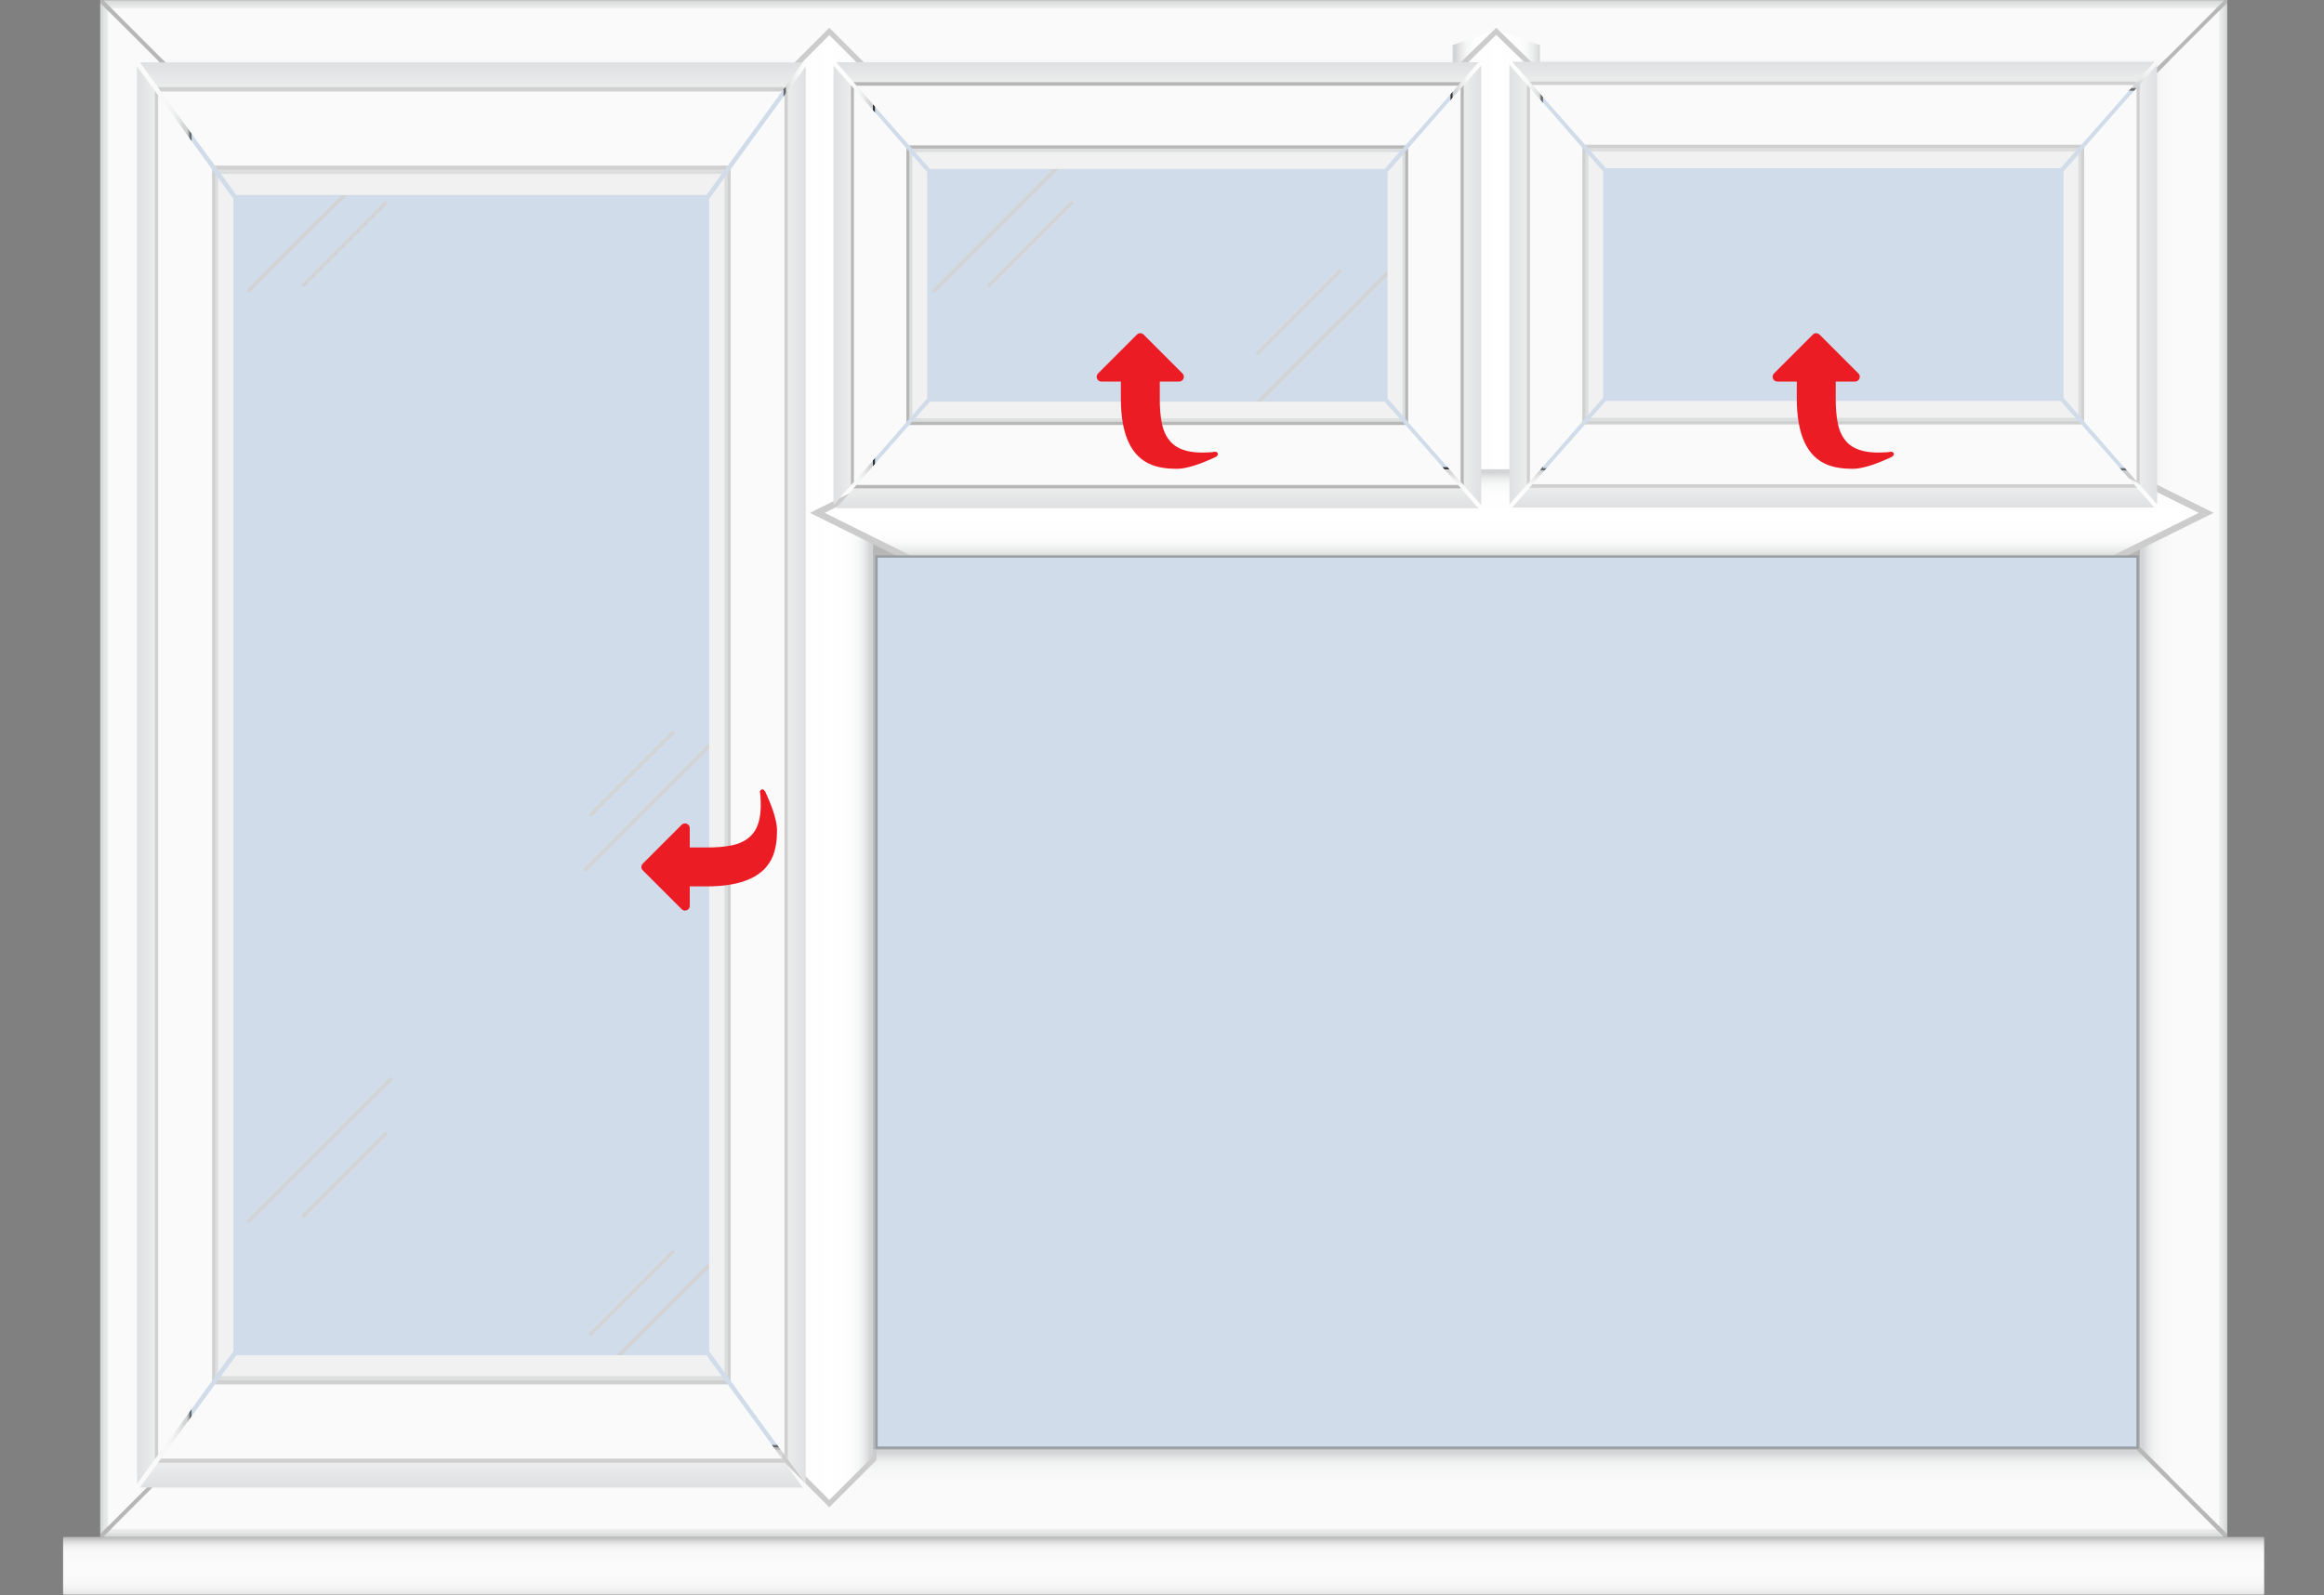 <?xml version="1.0" encoding="utf-8"?>
<!-- Generator: Adobe Illustrator 22.0.1, SVG Export Plug-In . SVG Version: 6.00 Build 0)  -->
<svg version="1.1" id="Layer_1" xmlns="http://www.w3.org/2000/svg" xmlns:xlink="http://www.w3.org/1999/xlink" x="0px" y="0px"
	 viewBox="0 0 2000 1372.8" style="enable-background:new 0 0 2000 1372.8;" xml:space="preserve">
<rect x="0" y="0" width="2000" height="1372.8" fill="#808080" stroke="none"/>
<style type="text/css">
	.st0{fill:url(#SVGID_1_);}
	.st1{fill:#B7B7B7;}
	.st2{fill:url(#SVGID_2_);}
	.st3{fill:#FAFAFA;}
	.st4{fill:url(#SVGID_3_);}
	.st5{fill:url(#SVGID_4_);}
	.st6{fill:url(#SVGID_5_);}
	.st7{fill:url(#SVGID_6_);}
	.st8{fill:#CCCCCC;}
	.st9{fill:url(#SVGID_7_);}
	.st10{fill:url(#SVGID_8_);}
	.st11{fill:url(#SVGID_9_);}
	.st12{fill:#D0DCEA;stroke:#62676B;stroke-width:2;stroke-miterlimit:10;}
	.st13{fill:#303030;}
	.st14{fill:#D0DCEA;}
	.st15{fill:url(#SVGID_10_);}
	.st16{fill:url(#SVGID_11_);}
	.st17{fill:url(#SVGID_12_);}
	.st18{fill:none;stroke:#D3D3D3;stroke-width:3;stroke-linecap:round;stroke-linejoin:round;stroke-miterlimit:10;}
	.st19{fill:#D0DCEA;stroke:#969EA3;stroke-width:2;stroke-miterlimit:10;}
	.st20{fill:#D0DCEA;stroke:#64696D;stroke-width:2;stroke-miterlimit:10;}
	.st21{display:none;}
	.st22{display:inline;fill:#CCCCCC;}
	.st23{fill:url(#SVGID_13_);}
	.st24{fill:#F1F1F1;}
	.st25{fill:url(#SVGID_14_);}
	.st26{fill:url(#SVGID_15_);}
	.st27{fill:url(#SVGID_16_);}
	.st28{display:inline;fill:#A5A5A5;}
	.st29{fill:url(#SVGID_17_);}
	.st30{fill:#D0D0D0;}
	.st31{fill:url(#SVGID_18_);}
	.st32{fill:url(#SVGID_19_);}
	.st33{fill:url(#SVGID_20_);}
	.st34{fill:url(#SVGID_21_);}
	.st35{fill:url(#SVGID_22_);}
	.st36{fill:url(#SVGID_23_);}
	.st37{fill:url(#SVGID_24_);}
	.st38{fill:#EC1C24;}
</style>
<g id="Cill">
	<g>
		
			<linearGradient id="SVGID_1_" gradientUnits="userSpaceOnUse" x1="1001.4" y1="903.434" x2="1001.4" y2="916.916" gradientTransform="matrix(1 0 0 -3.688 0 4703.914)">
			<stop  offset="0" style="stop-color:#E6E6E6"/>
			<stop  offset="4.621603e-03" style="stop-color:#E6E6E6"/>
			<stop  offset="8.447567e-02" style="stop-color:#F2F2F2"/>
			<stop  offset="0.195" style="stop-color:#F9F9F9"/>
			<stop  offset="0.49" style="stop-color:#FBFBFB"/>
			<stop  offset="0.726" style="stop-color:#F9F9F9"/>
			<stop  offset="0.812" style="stop-color:#F3F3F3"/>
			<stop  offset="0.872" style="stop-color:#E7E7E7"/>
			<stop  offset="0.921" style="stop-color:#D6D6D6"/>
			<stop  offset="0.963" style="stop-color:#C0C0C0"/>
			<stop  offset="0.964" style="stop-color:#BFBFBF"/>
		</linearGradient>
		<path class="st0" d="M1947.6,1372.5H55.2c-0.5,0-0.9-0.4-0.9-0.9v-47.8c0-0.5,0.4-0.9,0.9-0.9h1892.4c0.5,0,0.9,0.4,0.9,0.9v47.8
			C1948.5,1372.1,1948.1,1372.5,1947.6,1372.5z"/>
	</g>
</g>
<g id="Frame_Shadow">
	<g>
		<g>
			<rect x="86.3" y="0.2" class="st1" width="1830.5" height="1322.5"/>
		</g>
	</g>
</g>
<g id="Main_Frame">
	<g>
		<polygon class="st1" points="161.3,1247.7 161.3,1245.3 86.3,1320.2 86.3,1322.7 86.3,1322.8 88.8,1322.8 163.9,1247.7 		"/>
		<polygon class="st1" points="1841.6,75.3 1841.6,77.7 1916.6,2.7 1916.6,0.4 1919,0.3 1919,0.3 1914,0.3 1839,75.3 		"/>
		<g>
			
				<linearGradient id="SVGID_2_" gradientUnits="userSpaceOnUse" x1="1001.5" y1="-22.7" x2="1001.5" y2="-97.7" gradientTransform="matrix(1 0 0 1 0 98)">
				<stop  offset="3.555485e-02" style="stop-color:#D2D4D5"/>
				<stop  offset="4.260040e-02" style="stop-color:#D5D7D8"/>
				<stop  offset="9.553786e-02" style="stop-color:#E6E7E7"/>
				<stop  offset="0.161" style="stop-color:#F1F2F2"/>
				<stop  offset="0.254" style="stop-color:#F8F8F8"/>
				<stop  offset="0.51" style="stop-color:#FAFAFA"/>
				<stop  offset="0.778" style="stop-color:#F8F8F8"/>
				<stop  offset="0.874" style="stop-color:#F1F2F2"/>
				<stop  offset="0.943" style="stop-color:#E6E7E7"/>
				<stop  offset="0.998" style="stop-color:#D5D7D7"/>
				<stop  offset="1" style="stop-color:#D4D6D6"/>
			</linearGradient>
			<polygon class="st2" points="1839,75.3 1914,0.3 89,0.3 163.9,75.3 			"/>
		</g>
		<polygon class="st3" points="1864.5,49.8 138.4,49.8 95.7,7 1907.2,7 		"/>
		<polygon class="st1" points="86.3,2.7 161.3,77.7 161.3,75.3 163.9,75.3 89,0.3 86.3,0.3 		"/>
		<g>
			
				<linearGradient id="SVGID_3_" gradientUnits="userSpaceOnUse" x1="3735.092" y1="134.419" x2="3735.092" y2="59.419" gradientTransform="matrix(-1 0 0 -1 4736.491 1382.219)">
				<stop  offset="3.555485e-02" style="stop-color:#D2D4D5"/>
				<stop  offset="4.260040e-02" style="stop-color:#D5D7D8"/>
				<stop  offset="9.553786e-02" style="stop-color:#E6E7E7"/>
				<stop  offset="0.161" style="stop-color:#F1F2F2"/>
				<stop  offset="0.254" style="stop-color:#F8F8F8"/>
				<stop  offset="0.51" style="stop-color:#FAFAFA"/>
				<stop  offset="0.778" style="stop-color:#F8F8F8"/>
				<stop  offset="0.874" style="stop-color:#F1F2F2"/>
				<stop  offset="0.943" style="stop-color:#E6E7E7"/>
				<stop  offset="0.998" style="stop-color:#D5D7D7"/>
				<stop  offset="1" style="stop-color:#D4D6D6"/>
			</linearGradient>
			<polygon class="st4" points="163.9,1247.8 88.9,1322.8 1913.9,1322.8 1839,1247.8 			"/>
		</g>
		<polygon class="st3" points="138.3,1273.3 1864.5,1273.3 1907.2,1316.1 95.6,1316.1 		"/>
		<polygon class="st1" points="1916.6,1320.4 1841.6,1245.4 1841.6,1247.8 1839,1247.8 1913.9,1322.8 1916.6,1322.8 		"/>
		<g>
			
				<linearGradient id="SVGID_4_" gradientUnits="userSpaceOnUse" x1="2474.218" y1="-1553.013" x2="2474.218" y2="-1628.013" gradientTransform="matrix(4.489700e-11 -1 1 4.489700e-11 1714.312 3135.669)">
				<stop  offset="3.555485e-02" style="stop-color:#D2D4D5"/>
				<stop  offset="4.260040e-02" style="stop-color:#D5D7D8"/>
				<stop  offset="9.553786e-02" style="stop-color:#E6E7E7"/>
				<stop  offset="0.161" style="stop-color:#F1F2F2"/>
				<stop  offset="0.254" style="stop-color:#F8F8F8"/>
				<stop  offset="0.51" style="stop-color:#FAFAFA"/>
				<stop  offset="0.778" style="stop-color:#F8F8F8"/>
				<stop  offset="0.874" style="stop-color:#F1F2F2"/>
				<stop  offset="0.943" style="stop-color:#E6E7E7"/>
				<stop  offset="0.998" style="stop-color:#D5D7D7"/>
				<stop  offset="1" style="stop-color:#D4D6D6"/>
			</linearGradient>
			<polygon class="st5" points="161.3,77.6 86.3,2.7 86.3,1320.2 161.3,1245.3 			"/>
		</g>
		<polygon class="st3" points="135.8,52.1 135.8,1270.8 93,1313.5 93,9.4 		"/>
		<g>
			
				<linearGradient id="SVGID_5_" gradientUnits="userSpaceOnUse" x1="2474.218" y1="608.183" x2="2474.218" y2="533.183" gradientTransform="matrix(0 -1 -1 0 2449.783 3135.669)">
				<stop  offset="3.555485e-02" style="stop-color:#D2D4D5"/>
				<stop  offset="4.260040e-02" style="stop-color:#D5D7D8"/>
				<stop  offset="9.553786e-02" style="stop-color:#E6E7E7"/>
				<stop  offset="0.161" style="stop-color:#F1F2F2"/>
				<stop  offset="0.254" style="stop-color:#F8F8F8"/>
				<stop  offset="0.51" style="stop-color:#FAFAFA"/>
				<stop  offset="0.778" style="stop-color:#F8F8F8"/>
				<stop  offset="0.874" style="stop-color:#F1F2F2"/>
				<stop  offset="0.943" style="stop-color:#E6E7E7"/>
				<stop  offset="0.998" style="stop-color:#D5D7D7"/>
				<stop  offset="1" style="stop-color:#D4D6D6"/>
			</linearGradient>
			<polygon class="st6" points="1841.6,77.6 1916.6,2.7 1916.6,1320.2 1841.6,1245.3 			"/>
		</g>
		<polygon class="st3" points="1867.1,52.1 1867.1,1270.8 1909.9,1313.5 1909.9,9.4 		"/>
	</g>
</g>
<g id="Frame_Bars">
	<g>
		<g>
			
				<linearGradient id="SVGID_6_" gradientUnits="userSpaceOnUse" x1="3818.503" y1="1681.63" x2="3893.603" y2="1681.63" gradientTransform="matrix(-1 0 0 -1 4569.803 2342.23)">
				<stop  offset="3.555485e-02" style="stop-color:#D2D4D5"/>
				<stop  offset="5.333010e-02" style="stop-color:#DADBDC"/>
				<stop  offset="0.105" style="stop-color:#EBEBEC"/>
				<stop  offset="0.169" style="stop-color:#F6F7F7"/>
				<stop  offset="0.26" style="stop-color:#FDFDFD"/>
				<stop  offset="0.51" style="stop-color:#FFFFFF"/>
				<stop  offset="0.771" style="stop-color:#FDFDFD"/>
				<stop  offset="0.865" style="stop-color:#F6F7F7"/>
				<stop  offset="0.932" style="stop-color:#EBEBEB"/>
				<stop  offset="0.986" style="stop-color:#DADCDC"/>
				<stop  offset="1" style="stop-color:#D4D6D6"/>
			</linearGradient>
			<polygon class="st7" points="713.7,1295.5 751.3,1257.9 751.3,63.3 713.7,25.7 676.2,63.3 676.2,1257.9 			"/>
		</g>
		<polygon class="st8" points="713.7,1297.3 754.3,1256.7 754.3,1247.8 751.3,1247.8 751.3,1253.5 713.7,1291 676.2,1253.5 
			676.2,1247.8 673.1,1247.8 673.1,1256.7 		"/>
		<polygon class="st8" points="676.2,75.6 676.2,67.7 713.7,30.2 751.3,67.7 751.3,75.6 754.3,75.6 754.3,64.5 713.7,23.9 
			673.1,64.5 673.1,75.6 		"/>
	</g>
	<g>
		<g>
			
				<linearGradient id="SVGID_7_" gradientUnits="userSpaceOnUse" x1="29.275" y1="2094.854" x2="104.375" y2="2094.854" gradientTransform="matrix(1 0 0 -1 1220.825 2342.23)">
				<stop  offset="3.555485e-02" style="stop-color:#D2D4D5"/>
				<stop  offset="5.333010e-02" style="stop-color:#DADBDC"/>
				<stop  offset="0.105" style="stop-color:#EBEBEC"/>
				<stop  offset="0.169" style="stop-color:#F6F7F7"/>
				<stop  offset="0.26" style="stop-color:#FDFDFD"/>
				<stop  offset="0.51" style="stop-color:#FFFFFF"/>
				<stop  offset="0.771" style="stop-color:#FDFDFD"/>
				<stop  offset="0.865" style="stop-color:#F6F7F7"/>
				<stop  offset="0.932" style="stop-color:#EBEBEB"/>
				<stop  offset="0.986" style="stop-color:#DADCDC"/>
				<stop  offset="1" style="stop-color:#D4D6D6"/>
			</linearGradient>
			<polygon class="st9" points="1287.6,469.1 1250.1,456 1250.1,38.8 1287.6,25.6 1325.2,38.8 1325.2,456 			"/>
		</g>
		<polygon class="st8" points="1325.2,74.1 1325.2,66.5 1287.6,30 1250.1,66.5 1250.1,74.1 1247,74.1 1247,63.4 1287.6,23.9 
			1328.2,63.4 1328.2,74.1 		"/>
	</g>
	<g>
		<g>
			
				<linearGradient id="SVGID_8_" gradientUnits="userSpaceOnUse" x1="1098.513" y1="194.97" x2="1173.612" y2="194.97" gradientTransform="matrix(4.489700e-11 1 1 -4.489700e-11 1101.599 -694.613)">
				<stop  offset="3.555485e-02" style="stop-color:#D2D4D5"/>
				<stop  offset="5.333010e-02" style="stop-color:#DADBDC"/>
				<stop  offset="0.105" style="stop-color:#EBEBEC"/>
				<stop  offset="0.169" style="stop-color:#F6F7F7"/>
				<stop  offset="0.26" style="stop-color:#FDFDFD"/>
				<stop  offset="0.51" style="stop-color:#FFFFFF"/>
				<stop  offset="0.771" style="stop-color:#FDFDFD"/>
				<stop  offset="0.865" style="stop-color:#F6F7F7"/>
				<stop  offset="0.932" style="stop-color:#EBEBEB"/>
				<stop  offset="0.986" style="stop-color:#DADCDC"/>
				<stop  offset="1" style="stop-color:#D4D6D6"/>
			</linearGradient>
			<polygon class="st10" points="700.8,441.4 775.8,403.9 1817.2,403.9 1892.3,441.4 1817.2,479 775.8,479 			"/>
		</g>
		<polygon class="st8" points="697,441.4 778.8,400.8 796.7,400.8 796.7,403.9 785.4,403.9 709.7,441.4 785.4,479 796.7,479 
			796.7,482 778.8,482 		"/>
		<polygon class="st8" points="1800.9,479 1816.8,479 1892.3,441.4 1816.8,403.9 1800.9,403.9 1800.9,400.8 1823.2,400.8 
			1905,441.4 1823.2,482 1800.9,482 		"/>
	</g>
</g>
<g id="Sash">
</g>
<g id="Glass">
	
		<linearGradient id="SVGID_9_" gradientUnits="userSpaceOnUse" x1="735.607" y1="688.4" x2="736.329" y2="688.4" gradientTransform="matrix(1 0 0 1 0 98)">
		<stop  offset="3.555485e-02" style="stop-color:#D1D1D1"/>
		<stop  offset="0.51" style="stop-color:#EBEBEB"/>
		<stop  offset="1" style="stop-color:#D1D1D1"/>
	</linearGradient>
	<polygon class="st11" points="736.3,786.4 735.6,786.4 735.6,786.4 	"/>
	<rect x="163.9" y="76.5" class="st12" width="511.4" height="1168.2"/>
	<rect x="751.2" y="75.3" class="st13" width="498.8" height="328.6"/>
	<rect x="753" y="77" class="st14" width="495.3" height="325.1"/>
	
		<linearGradient id="SVGID_10_" gradientUnits="userSpaceOnUse" x1="145.582" y1="1018.3" x2="146.304" y2="1018.3" gradientTransform="matrix(1 0 0 1 0 98)">
		<stop  offset="3.555485e-02" style="stop-color:#D1D1D1"/>
		<stop  offset="0.51" style="stop-color:#EBEBEB"/>
		<stop  offset="1" style="stop-color:#D1D1D1"/>
	</linearGradient>
	<polygon class="st15" points="146.3,1116.3 145.6,1116.3 145.6,1116.3 	"/>
	
		<linearGradient id="SVGID_11_" gradientUnits="userSpaceOnUse" x1="1309.479" y1="1019.3" x2="1310.202" y2="1019.3" gradientTransform="matrix(1 0 0 1 0 98)">
		<stop  offset="3.555485e-02" style="stop-color:#D1D1D1"/>
		<stop  offset="0.51" style="stop-color:#EBEBEB"/>
		<stop  offset="1" style="stop-color:#D1D1D1"/>
	</linearGradient>
	<polygon class="st16" points="1310.2,1117.3 1309.5,1117.3 1309.5,1117.3 	"/>
	
		<linearGradient id="SVGID_12_" gradientUnits="userSpaceOnUse" x1="145.582" y1="217.4" x2="146.304" y2="217.4" gradientTransform="matrix(1 0 0 1 0 98)">
		<stop  offset="3.555485e-02" style="stop-color:#D1D1D1"/>
		<stop  offset="0.51" style="stop-color:#EBEBEB"/>
		<stop  offset="1" style="stop-color:#D1D1D1"/>
	</linearGradient>
	<polygon class="st17" points="146.3,315.4 145.6,315.4 145.6,315.4 	"/>
</g>
<g id="Hardware">
	<g>
		<line class="st18" x1="804.2" y1="653.8" x2="926.5" y2="531.4"/>
		<line class="st18" x1="851.3" y1="649.2" x2="922" y2="578.5"/>
	</g>
	<g>
		<line class="st18" x1="1200.1" y1="1072.9" x2="1077.7" y2="1195.3"/>
		<line class="st18" x1="1153" y1="1077.5" x2="1082.3" y2="1148.2"/>
	</g>
	<g>
		<line class="st18" x1="804.2" y1="250.1" x2="926.5" y2="127.7"/>
		<line class="st18" x1="851.3" y1="245.5" x2="922" y2="174.8"/>
	</g>
	<g>
		<line class="st18" x1="1200.1" y1="229" x2="1077.7" y2="351.3"/>
		<line class="st18" x1="1153" y1="233.5" x2="1082.3" y2="304.2"/>
	</g>
	<g>
		<line class="st18" x1="214.1" y1="1051" x2="336.5" y2="928.7"/>
		<line class="st18" x1="261.2" y1="1046.5" x2="331.9" y2="975.8"/>
	</g>
	<g>
		<line class="st18" x1="626.2" y1="1072.9" x2="503.8" y2="1195.3"/>
		<line class="st18" x1="579.1" y1="1077.5" x2="508.4" y2="1148.2"/>
	</g>
	<g>
		<line class="st18" x1="1378" y1="1051" x2="1500.4" y2="928.7"/>
		<line class="st18" x1="1425.1" y1="1046.5" x2="1495.8" y2="975.8"/>
	</g>
	<g>
		<line class="st18" x1="1791.4" y1="1072.9" x2="1669" y2="1195.3"/>
		<line class="st18" x1="1744.3" y1="1077.5" x2="1673.6" y2="1148.2"/>
	</g>
	<g>
		<line class="st18" x1="214.1" y1="250.1" x2="336.5" y2="127.8"/>
		<line class="st18" x1="261.2" y1="245.5" x2="331.9" y2="174.8"/>
	</g>
	<g>
		<line class="st18" x1="626.2" y1="626.1" x2="503.8" y2="748.4"/>
		<line class="st18" x1="579.1" y1="630.6" x2="508.4" y2="701.3"/>
	</g>
	<g>
		<line class="st18" x1="1378" y1="250.1" x2="1500.4" y2="127.8"/>
		<line class="st18" x1="1425.1" y1="245.5" x2="1495.8" y2="174.8"/>
	</g>
	<g>
		<line class="st18" x1="1791.4" y1="626.1" x2="1669" y2="748.4"/>
		<line class="st18" x1="1744.3" y1="630.6" x2="1673.6" y2="701.3"/>
	</g>
</g>
<g id="Size">
</g>
<g id="Guides">
</g>
<rect x="754.3" y="479" class="st19" width="1085.3" height="767"/>
<rect x="1326.9" y="77.1" class="st20" width="512.7" height="326.8"/>
<g>
	<g class="st21">
		<rect x="713.8" y="49.8" class="st22" width="564.3" height="391.6"/>
	</g>
	
		<linearGradient id="SVGID_13_" gradientUnits="userSpaceOnUse" x1="3474.173" y1="1229.546" x2="3474.173" y2="1318.425" gradientTransform="matrix(-1 0 0 -1 4470.145 1372)">
		<stop  offset="3.555485e-02" style="stop-color:#D2D4D5"/>
		<stop  offset="0.51" style="stop-color:#FFFFFF"/>
		<stop  offset="1" style="stop-color:#DFE0E1"/>
	</linearGradient>
	<polygon class="st23" points="797.8,142.5 719.6,53.6 1272.3,53.6 1194.2,142.5 	"/>
	<polygon class="st24" points="1204.4,130.8 1191.6,145.4 800.3,145.4 787.4,130.8 	"/>
	<polygon class="st1" points="1207,127.9 785,127.9 782.4,125 1209.5,125 	"/>
	<polygon class="st1" points="1254.5,73.9 737.5,73.9 734.6,70.7 1257.2,70.7 	"/>
	<polygon class="st3" points="1254.5,73.9 737.4,73.9 782.4,125 1209.5,125 	"/>
	
		<linearGradient id="SVGID_14_" gradientUnits="userSpaceOnUse" x1="-344.091" y1="1073.835" x2="-344.091" y2="1162.714" gradientTransform="matrix(1 0 0 1 1340.063 -725.362)">
		<stop  offset="3.555485e-02" style="stop-color:#D2D4D5"/>
		<stop  offset="0.51" style="stop-color:#FFFFFF"/>
		<stop  offset="1" style="stop-color:#DFE0E1"/>
	</linearGradient>
	<polygon class="st25" points="1194.2,348.5 1272.3,437.4 719.6,437.4 797.8,348.5 	"/>
	<polygon class="st24" points="787.4,360.1 800.3,345.7 1191.6,345.7 1204.4,360.1 	"/>
	<polygon class="st1" points="785,363 1207,363 1209.5,365.9 782.4,365.9 	"/>
	<polygon class="st1" points="737.4,417.2 1254.5,417.2 1257.3,420.3 734.6,420.3 	"/>
	<polygon class="st3" points="737.4,417.2 1254.5,417.2 1209.5,365.9 782.4,365.9 	"/>
	
		<linearGradient id="SVGID_15_" gradientUnits="userSpaceOnUse" x1="1965.684" y1="-375.053" x2="1965.684" y2="-296.897" gradientTransform="matrix(8.979400e-11 -1 1 8.979400e-11 1571.582 2211.2)">
		<stop  offset="3.555485e-02" style="stop-color:#D2D4D5"/>
		<stop  offset="0.51" style="stop-color:#FFFFFF"/>
		<stop  offset="1" style="stop-color:#DFE0E1"/>
	</linearGradient>
	<polygon class="st26" points="1196.5,145.2 1274.7,56.3 1274.7,434.8 1196.5,345.9 	"/>
	<polygon class="st24" points="1206.9,357.5 1194.1,343 1194.1,148.1 1206.9,133.5 	"/>
	<polygon class="st1" points="1209.3,360.4 1209.3,130.6 1211.9,127.7 1211.9,363.4 	"/>
	<polygon class="st1" points="1256.9,414.5 1256.9,76.5 1259.7,73.3 1259.7,417.6 	"/>
	<polygon class="st3" points="1256.9,414.5 1256.9,76.5 1211.9,127.7 1211.9,363.4 	"/>
	
		<linearGradient id="SVGID_16_" gradientUnits="userSpaceOnUse" x1="1965.684" y1="3448.494" x2="1965.684" y2="3526.65" gradientTransform="matrix(-4.489600e-11 -1 -1 4.489600e-11 4243.909 2211.2)">
		<stop  offset="3.555485e-02" style="stop-color:#D2D4D5"/>
		<stop  offset="0.51" style="stop-color:#FFFFFF"/>
		<stop  offset="1" style="stop-color:#DFE0E1"/>
	</linearGradient>
	<polygon class="st27" points="795.4,145.2 717.3,56.3 717.3,434.8 795.4,345.9 	"/>
	<polygon class="st24" points="785.2,357.5 797.9,343 797.9,148.1 785.2,133.5 	"/>
	<polygon class="st1" points="782.6,360.4 782.6,130.6 780,127.7 780,363.4 	"/>
	<polygon class="st1" points="735,414.5 735,76.5 732.3,73.3 732.3,417.6 	"/>
	<polygon class="st3" points="735,414.5 735,76.5 780,127.7 780,363.4 	"/>
</g>
<g>
	<g class="st21">
		<rect x="1295.5" y="49.3" class="st28" width="564.3" height="391.6"/>
	</g>
	
		<linearGradient id="SVGID_17_" gradientUnits="userSpaceOnUse" x1="2892.473" y1="1230.071" x2="2892.473" y2="1318.95" gradientTransform="matrix(-1 0 0 -1 4470.145 1372)">
		<stop  offset="3.555485e-02" style="stop-color:#D2D4D5"/>
		<stop  offset="0.51" style="stop-color:#FFFFFF"/>
		<stop  offset="1" style="stop-color:#DFE0E1"/>
	</linearGradient>
	<polygon class="st29" points="1379.5,141.9 1301.3,53.1 1854,53.1 1775.9,141.9 	"/>
	<polygon class="st24" points="1786.1,130.3 1773.3,144.8 1382,144.8 1369.1,130.3 	"/>
	<polygon class="st30" points="1788.7,127.4 1366.7,127.4 1364.1,124.5 1791.2,124.5 	"/>
	<polygon class="st30" points="1836.2,73.3 1319.2,73.3 1316.3,70.2 1838.9,70.2 	"/>
	<polygon class="st3" points="1836.2,73.3 1319.1,73.3 1364.1,124.5 1791.2,124.5 	"/>
	
		<linearGradient id="SVGID_18_" gradientUnits="userSpaceOnUse" x1="237.609" y1="1073.31" x2="237.609" y2="1162.189" gradientTransform="matrix(1 0 0 1 1340.063 -725.362)">
		<stop  offset="3.555485e-02" style="stop-color:#D2D4D5"/>
		<stop  offset="0.51" style="stop-color:#FFFFFF"/>
		<stop  offset="1" style="stop-color:#DFE0E1"/>
	</linearGradient>
	<polygon class="st31" points="1775.9,347.9 1854,436.8 1301.3,436.8 1379.5,347.9 	"/>
	<polygon class="st24" points="1369.1,359.6 1382,345.1 1773.3,345.1 1786.1,359.6 	"/>
	<polygon class="st30" points="1366.7,362.5 1788.7,362.5 1791.2,365.4 1364.1,365.4 	"/>
	<polygon class="st30" points="1319.1,416.7 1836.2,416.7 1839,419.8 1316.3,419.8 	"/>
	<polygon class="st3" points="1319.1,416.7 1836.2,416.7 1791.2,365.4 1364.1,365.4 	"/>
	
		<linearGradient id="SVGID_19_" gradientUnits="userSpaceOnUse" x1="1966.208" y1="206.648" x2="1966.208" y2="284.803" gradientTransform="matrix(8.979400e-11 -1 1 8.979400e-11 1571.582 2211.2)">
		<stop  offset="3.555485e-02" style="stop-color:#D2D4D5"/>
		<stop  offset="0.51" style="stop-color:#FFFFFF"/>
		<stop  offset="1" style="stop-color:#DFE0E1"/>
	</linearGradient>
	<polygon class="st32" points="1778.2,144.6 1856.4,55.7 1856.4,434.2 1778.2,345.4 	"/>
	<polygon class="st24" points="1788.6,357 1775.8,342.4 1775.8,147.5 1788.6,133 	"/>
	<polygon class="st30" points="1791,359.9 1791,130.1 1793.6,127.2 1793.6,362.8 	"/>
	<polygon class="st30" points="1838.6,414 1838.6,76 1841.4,72.8 1841.4,417.1 	"/>
	<polygon class="st3" points="1838.6,414 1838.6,76 1793.6,127.2 1793.6,362.8 	"/>
	
		<linearGradient id="SVGID_20_" gradientUnits="userSpaceOnUse" x1="1966.208" y1="2866.794" x2="1966.208" y2="2944.95" gradientTransform="matrix(-4.489600e-11 -1 -1 4.489600e-11 4243.909 2211.2)">
		<stop  offset="3.555485e-02" style="stop-color:#D2D4D5"/>
		<stop  offset="0.51" style="stop-color:#FFFFFF"/>
		<stop  offset="1" style="stop-color:#DFE0E1"/>
	</linearGradient>
	<polygon class="st33" points="1377.1,144.6 1299,55.7 1299,434.2 1377.1,345.4 	"/>
	<polygon class="st24" points="1366.9,357 1379.6,342.4 1379.6,147.5 1366.9,133 	"/>
	<polygon class="st30" points="1364.3,359.9 1364.3,130.1 1361.7,127.2 1361.7,362.8 	"/>
	<polygon class="st30" points="1316.7,414 1316.7,76 1314,72.8 1314,417.1 	"/>
	<polygon class="st3" points="1316.7,414 1316.7,76 1361.7,127.2 1361.7,362.8 	"/>
</g>
<g>
	<g class="st21">
		<rect x="114.4" y="49" class="st22" width="582.6" height="1236.3"/>
	</g>
	
		<linearGradient id="SVGID_21_" gradientUnits="userSpaceOnUse" x1="405.651" y1="1207.835" x2="405.651" y2="1318.286" gradientTransform="matrix(1 0 0 -1 0 1372)">
		<stop  offset="3.555485e-02" style="stop-color:#D2D4D5"/>
		<stop  offset="0.51" style="stop-color:#FFFFFF"/>
		<stop  offset="1" style="stop-color:#DFE0E1"/>
	</linearGradient>
	<polygon class="st34" points="610.5,164.2 690.9,53.7 120.4,53.7 200.8,164.2 	"/>
	<polygon class="st24" points="190.2,149.7 203.3,167.8 608,167.8 621.1,149.7 	"/>
	<polygon class="st30" points="187.6,146.1 623.7,146.1 626.3,142.5 185,142.5 	"/>
	<polygon class="st30" points="138.7,78.9 672.6,78.9 675.5,75 135.8,75 	"/>
	<polygon class="st3" points="138.7,78.9 672.7,78.9 626.3,142.5 185,142.5 	"/>
	
		<linearGradient id="SVGID_22_" gradientUnits="userSpaceOnUse" x1="2704.418" y1="1667.906" x2="2704.418" y2="1778.358" gradientTransform="matrix(-1 0 0 1 3110.069 -498.017)">
		<stop  offset="3.555485e-02" style="stop-color:#D2D4D5"/>
		<stop  offset="0.51" style="stop-color:#FFFFFF"/>
		<stop  offset="1" style="stop-color:#DFE0E1"/>
	</linearGradient>
	<polygon class="st35" points="200.8,1169.9 120.4,1280.3 690.9,1280.3 610.5,1169.9 	"/>
	<polygon class="st24" points="621.1,1184.4 608,1166.4 203.3,1166.4 190.2,1184.4 	"/>
	<polygon class="st30" points="623.7,1188 187.6,1188 185,1191.6 626.3,1191.6 	"/>
	<polygon class="st30" points="672.6,1255.3 138.7,1255.3 135.8,1259 675.5,1259 	"/>
	<polygon class="st3" points="672.6,1255.3 138.6,1255.3 185,1191.6 626.3,1191.6 	"/>
	
		<linearGradient id="SVGID_23_" gradientUnits="userSpaceOnUse" x1="1647.772" y1="2576.558" x2="1647.772" y2="2656.97" gradientTransform="matrix(-4.489700e-11 -1 -1 4.489700e-11 2774.883 2314.867)">
		<stop  offset="3.555485e-02" style="stop-color:#D2D4D5"/>
		<stop  offset="0.51" style="stop-color:#FFFFFF"/>
		<stop  offset="1" style="stop-color:#DFE0E1"/>
	</linearGradient>
	<polygon class="st36" points="198.3,167.5 117.9,57.1 117.9,1277.1 198.3,1166.7 	"/>
	<polygon class="st24" points="187.7,1181.1 200.9,1163.1 200.9,171.1 187.7,153 	"/>
	<polygon class="st30" points="185.2,1184.8 185.2,149.4 182.5,145.8 182.5,1188.4 	"/>
	<polygon class="st30" points="136.2,1251.9 136.2,82.3 133.3,78.2 133.3,1255.8 	"/>
	<polygon class="st3" points="136.2,1251.9 136.2,82.3 182.5,145.8 182.5,1188.4 	"/>
	
		<linearGradient id="SVGID_24_" gradientUnits="userSpaceOnUse" x1="1647.772" y1="283.075" x2="1647.772" y2="363.487" gradientTransform="matrix(8.979300e-11 -1 1 8.979300e-11 329.902 2314.867)">
		<stop  offset="3.555485e-02" style="stop-color:#D2D4D5"/>
		<stop  offset="0.51" style="stop-color:#FFFFFF"/>
		<stop  offset="1" style="stop-color:#DFE0E1"/>
	</linearGradient>
	<polygon class="st37" points="613,167.5 693.4,57.1 693.4,1277.1 613,1166.7 	"/>
	<polygon class="st24" points="623.5,1181.1 610.3,1163.1 610.3,171.1 623.5,153 	"/>
	<polygon class="st30" points="626.2,1184.8 626.2,149.4 628.8,145.8 628.8,1188.4 	"/>
	<polygon class="st30" points="675,1251.9 675,82.3 677.9,78.2 677.9,1255.8 	"/>
	<polygon class="st3" points="675,1251.9 675,82.3 628.8,145.8 628.8,1188.4 	"/>
</g>
<path class="st38" d="M978.4,288L945,321.4c-0.8,0.8-1.2,1.8-1.2,2.9c0,1.1,0.4,2.1,1.2,2.9c0.8,0.8,1.8,1.2,2.9,1.2h16.7V343
	c0,31,8.8,50,26.3,57c5.8,2.3,13.1,3.5,21.7,3.5c7.2,0,17-2.8,29.4-8.3c0.3-0.1,0.8-0.4,1.6-0.7c0.7-0.3,1.4-0.6,2-0.9
	c0.6-0.3,1-0.5,1.4-0.9c0.7-0.5,1.1-1.1,1.1-1.8s-0.2-1.2-0.7-1.5c-0.4-0.4-1-0.6-1.6-0.6c-0.4,0-1,0.1-1.7,0.2
	c-0.8,0.1-1.3,0.2-1.5,0.2c-3,0.2-5.6,0.3-8,0.3c-4.4,0-8.3-0.4-11.8-1.1c-3.5-0.8-6.5-1.8-9-3.2c-2.5-1.3-4.7-3.1-6.6-5.2
	c-1.8-2.1-3.4-4.4-4.5-6.9c-1.2-2.5-2.1-5.3-2.8-8.7c-0.7-3.3-1.1-6.7-1.4-10c-0.3-3.4-0.4-7.2-0.4-11.4v-14.6h16.6
	c1.1,0,2.1-0.4,2.9-1.2c0.8-0.8,1.2-1.8,1.2-2.9c0-1.1-0.4-2.1-1.2-2.9L984.2,288c-0.8-0.8-1.8-1.2-2.9-1.2
	C980.2,286.7,979.2,287.1,978.4,288L978.4,288z"/>
<path class="st38" d="M1560.1,288l-33.4,33.4c-0.8,0.8-1.2,1.8-1.2,2.9c0,1.1,0.4,2.1,1.2,2.9c0.8,0.8,1.8,1.2,2.9,1.2h16.7V343
	c0,31,8.8,50,26.3,57c5.8,2.3,13.1,3.5,21.7,3.5c7.2,0,17-2.8,29.4-8.3c0.3-0.1,0.8-0.4,1.6-0.7c0.7-0.3,1.4-0.6,2-0.9
	c0.6-0.3,1-0.5,1.4-0.9c0.7-0.5,1.1-1.1,1.1-1.8s-0.2-1.2-0.7-1.5c-0.4-0.4-1-0.6-1.6-0.6c-0.4,0-1,0.1-1.7,0.2
	c-0.8,0.1-1.3,0.2-1.5,0.2c-3,0.2-5.6,0.3-8,0.3c-4.4,0-8.3-0.4-11.8-1.1c-3.5-0.8-6.5-1.8-9-3.2c-2.5-1.3-4.7-3.1-6.6-5.2
	c-1.8-2.1-3.4-4.4-4.5-6.9c-1.2-2.5-2.1-5.3-2.8-8.7c-0.7-3.3-1.1-6.7-1.4-10c-0.3-3.4-0.4-7.2-0.4-11.4v-14.6h16.6
	c1.1,0,2.1-0.4,2.9-1.2c0.8-0.8,1.2-1.8,1.2-2.9c0-1.1-0.4-2.1-1.2-2.9l-33.4-33.4c-0.8-0.8-1.8-1.2-2.9-1.2
	C1561.9,286.7,1560.9,287.1,1560.1,288L1560.1,288z"/>
<path class="st38" d="M553.2,749.1l33.4,33.4c0.8,0.8,1.8,1.2,2.9,1.2c1.1,0,2.1-0.4,2.9-1.2c0.8-0.8,1.2-1.8,1.2-2.9v-16.7h14.6
	c31,0,50-8.8,57-26.3c2.3-5.8,3.5-13.1,3.5-21.7c0-7.2-2.8-17-8.3-29.4c-0.1-0.3-0.4-0.8-0.7-1.6c-0.3-0.7-0.6-1.4-0.9-2
	c-0.3-0.6-0.5-1-0.9-1.4c-0.5-0.7-1.1-1.1-1.8-1.1s-1.2,0.2-1.5,0.7c-0.4,0.4-0.6,1-0.6,1.6c0,0.4,0.1,1,0.2,1.7
	c0.1,0.8,0.2,1.3,0.2,1.5c0.2,3,0.3,5.6,0.3,8c0,4.4-0.4,8.3-1.1,11.8c-0.8,3.5-1.8,6.5-3.2,9c-1.3,2.5-3.1,4.7-5.2,6.6
	c-2.1,1.8-4.4,3.4-6.9,4.5c-2.5,1.2-5.3,2.1-8.7,2.8c-3.3,0.7-6.7,1.1-10,1.4c-3.4,0.3-7.2,0.4-11.4,0.4h-14.6v-16.6
	c0-1.1-0.4-2.1-1.2-2.9c-0.8-0.8-1.8-1.2-2.9-1.2c-1.1,0-2.1,0.4-2.9,1.2l-33.4,33.4c-0.8,0.8-1.2,1.8-1.2,2.9
	C551.9,747.3,552.3,748.3,553.2,749.1L553.2,749.1z"/>
</svg>
